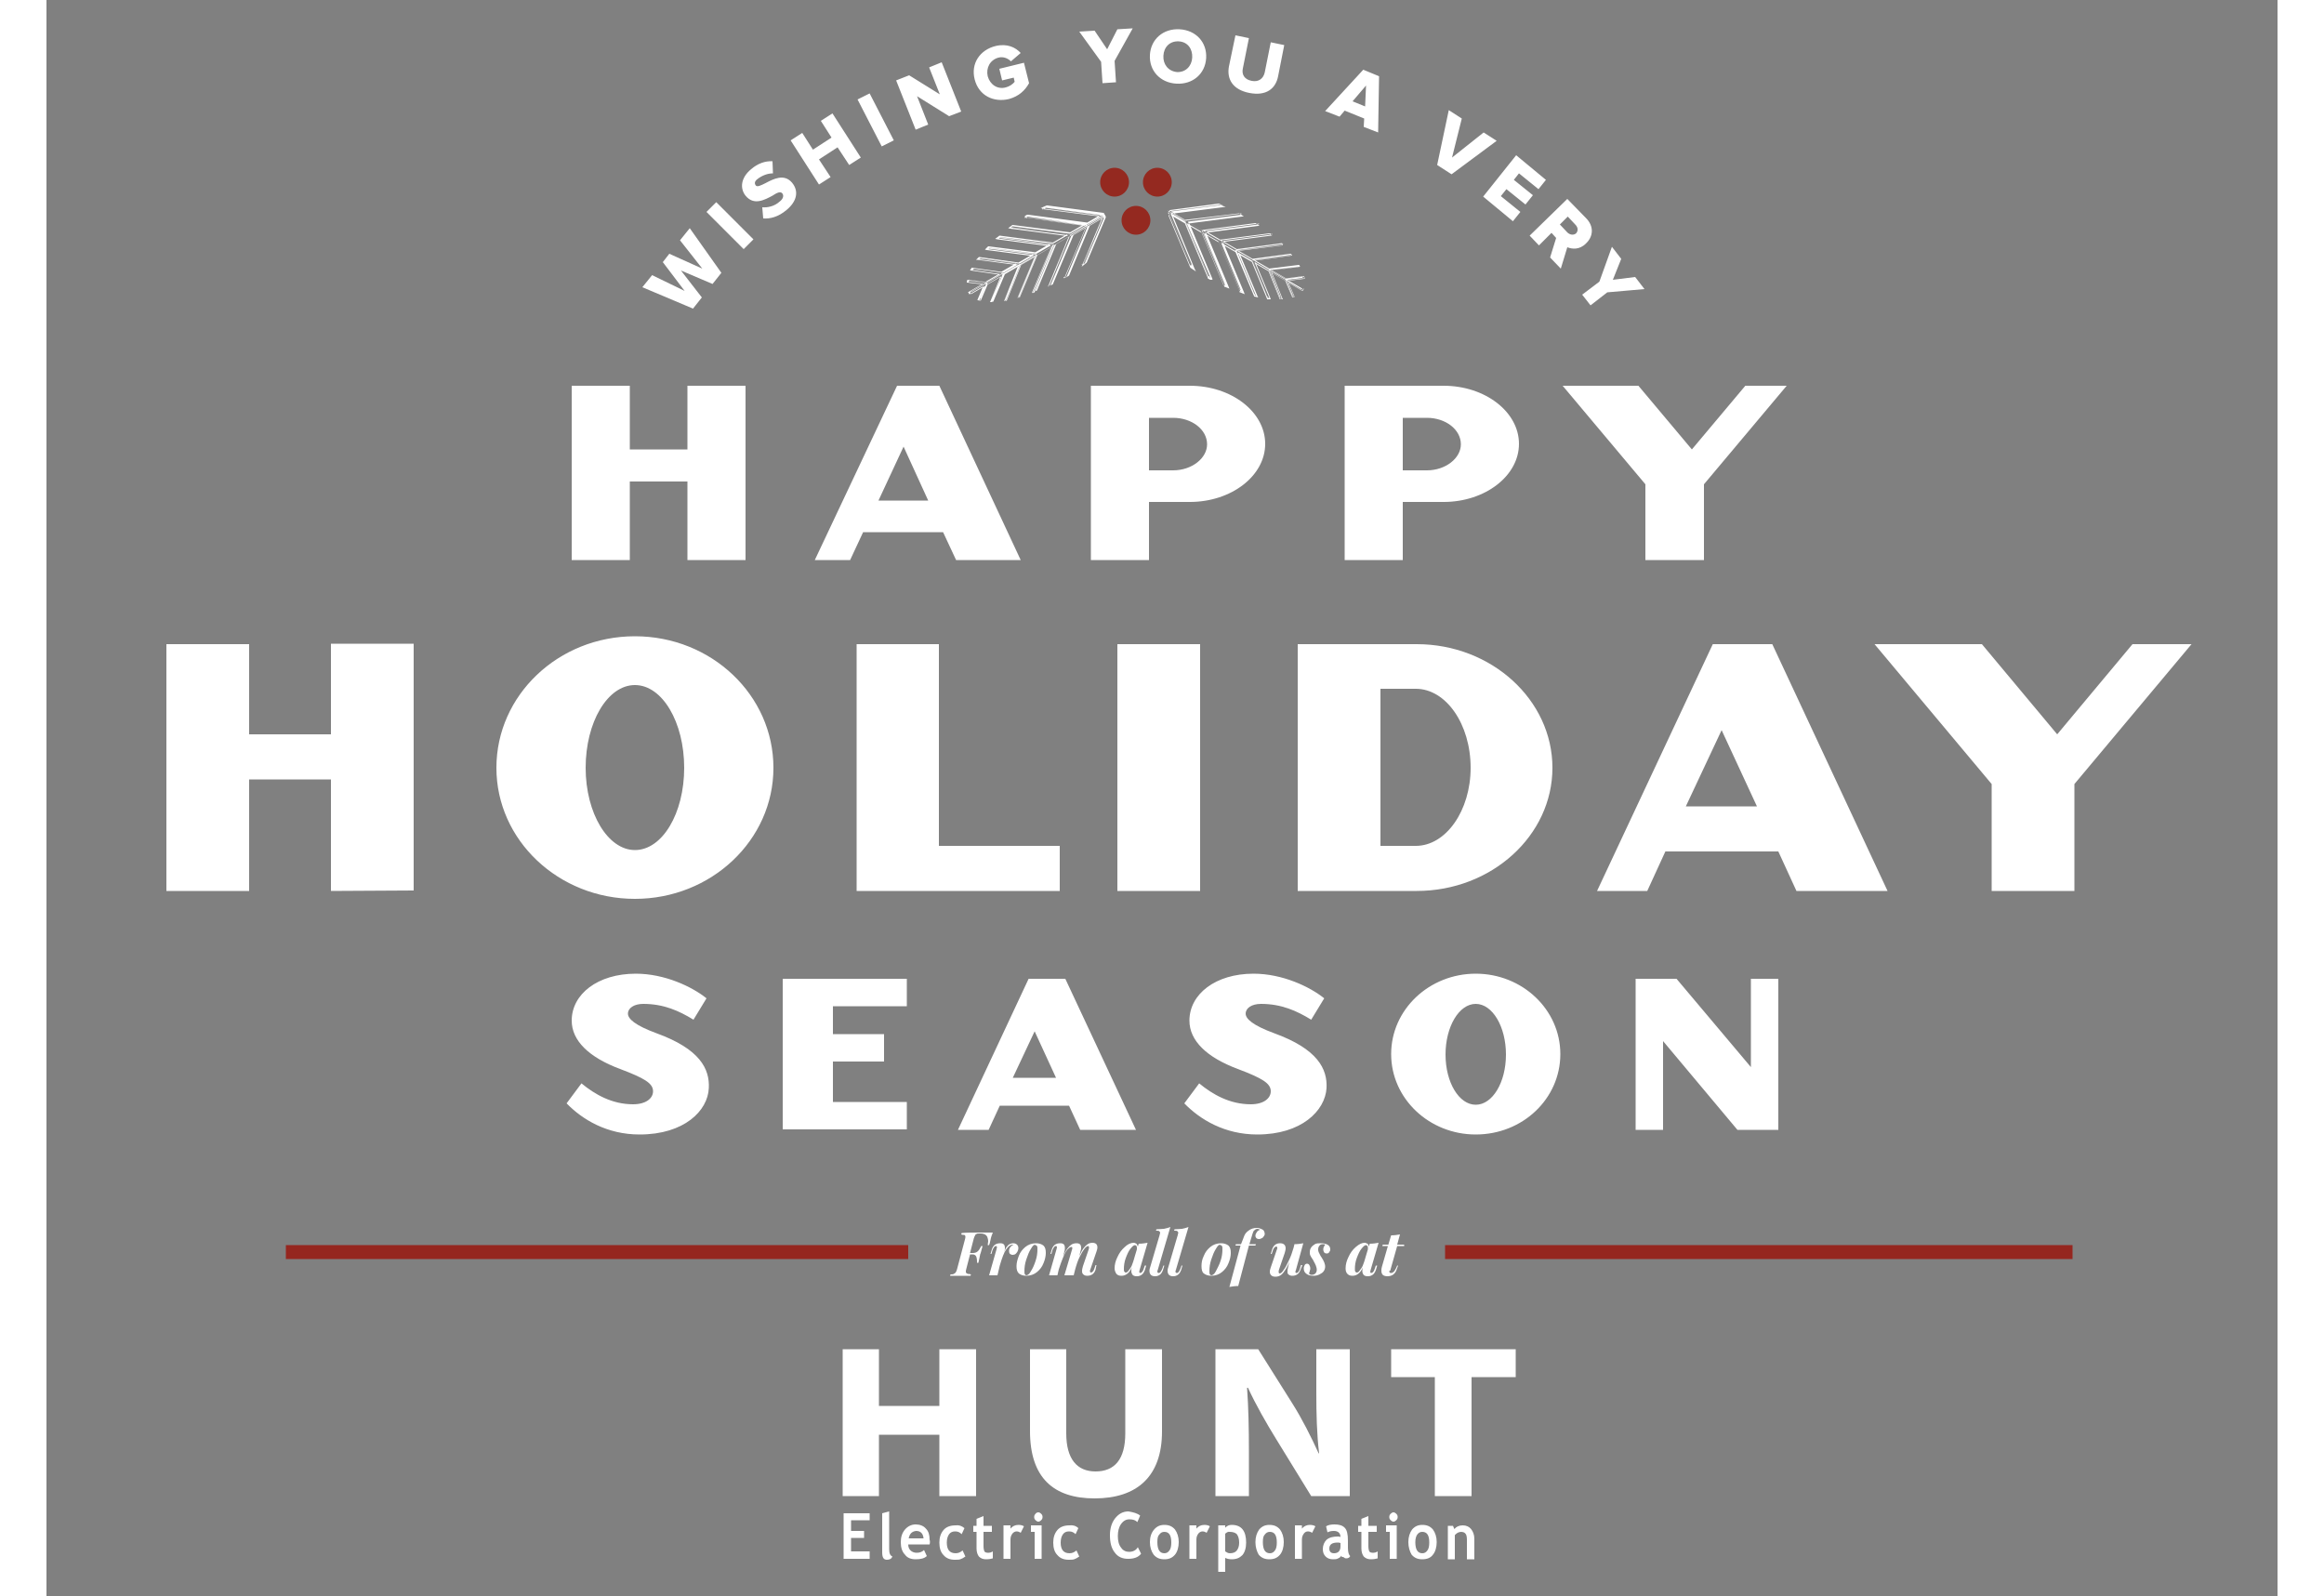 <svg xmlns="http://www.w3.org/2000/svg" viewBox="0 0 480 343.4" width="500">
	<rect x="0" y="0" width="480" height="343.4" fill="#808080" stroke="none"/>
	<title>Wisihing you a very Happy Holiday from all of us at Hunt Electric Corporation.</title>
    <path fill="#FFF" d="M137.9 120.5v-16.9h-12.4v16.9H113V83h12.5v13.7h12.4V83h12.5v37.5h-12.5zM195.7 120.5l-2.8-6h-17.2l-2.8 6h-7.6L183 83h9.1l17.5 37.5h-13.9zm-11.3-24.4l-5.4 11.6h10.7l-5.3-11.6zM237.2 120.5h-12.5V83H246c8.9 0 16.2 5.6 16.2 12.5S254.9 108 246 108h-8.8v12.5zm5.2-30.6h-5.2v11.3h5.2c4 0 7.3-2.6 7.3-5.6 0-3.2-3.3-5.7-7.3-5.7zM291.8 120.5h-12.5V83h21.3c8.9 0 16.2 5.6 16.2 12.5s-7.3 12.5-16.2 12.5h-8.8v12.5zm5.2-30.6h-5.2v11.3h5.2c4 0 7.3-2.6 7.3-5.6 0-3.2-3.3-5.7-7.3-5.7zM356.6 120.5H344v-16.3L326.2 83h16.3L354 96.7 365.5 83h8.9l-17.8 21.2v16.3z"> </path>
    <path fill="#FFF" d="M61.2 191.7v-24H43.6v24H25.8v-53.1h17.8V158h17.6v-19.5H79v53.1l-17.8.1zM126.6 193.4c-16.4 0-29.8-12.6-29.8-28.2s13.3-28.3 29.8-28.3 29.8 12.7 29.8 28.3c0 15.6-13.4 28.2-29.8 28.2zm0-46c-5.9 0-10.6 8-10.6 17.8s4.8 17.7 10.6 17.7c5.9 0 10.6-7.9 10.6-17.7s-4.7-17.8-10.6-17.8zM174.3 191.7v-53.1H192V182h26v9.7h-43.7zM230.4 191.7v-53.1h17.8v53.1h-17.8zM294.8 191.7h-25.6v-53.1h25.6c16.1 0 29.2 12 29.2 26.6s-13.1 26.5-29.2 26.5zm-.2-43.5H287V182h7.6c6.5 0 11.8-7.6 11.8-16.8 0-9.4-5.3-17-11.8-17zM376.5 191.7l-3.9-8.5h-24.3l-3.9 8.5h-10.8l24.9-53.1h12.8l24.8 53.1h-19.6zm-16.1-34.6l-7.7 16.4H368l-7.6-16.4zM436.3 191.7h-17.8v-23l-25.2-30.1h23.1l16.2 19.4 16.2-19.4h12.7l-25.2 30.1v23z"> </path>
    <path fill="#FFF" d="M179.1 290.3v12.2h13v-12.2h7.9v31.6h-7.9v-13.2h-13v13.2h-7.8v-31.6zM219.4 290.3v18.1c0 5.5 2.3 8.2 6.3 8.2 4.1 0 6.4-2.6 6.4-8.2v-18.1h7.9V308c0 9.7-5.4 14.4-14.5 14.4-8.8 0-13.9-4.4-13.9-14.5v-17.6h7.8zM251.5 321.9v-31.6h9.2l7.3 11.6c2.1 3.3 4.1 7.3 5.7 10.8h.1c-.5-4.2-.6-8.4-.6-13.2v-9.2h7.2v31.6h-8.3l-7.5-12.2c-2.1-3.4-4.4-7.4-6.1-11.1h-.2c.3 4.2.4 8.7.4 13.8v9.5h-7.2zM298.7 296.3h-9.4v-6h26.8v6h-9.5v25.6h-7.9zM173.1 327.1v2.3h2.8v1.5h-2.8v2.9h4v1.6h-5.6v-9.8h5.6v1.5zM179.8 325.6l1.5-.4v8.1c0 .9.2 1.4.7 1.6-.2.5-.6.7-1.2.7-.7 0-1-.5-1-1.6v-8.4zM190 332.3h-4.6c0 .6.2 1 .5 1.3s.8.5 1.3.5c.7 0 1.2-.2 1.6-.6l.6 1.3c-.5.5-1.3.7-2.4.7-1 0-1.8-.3-2.3-1-.6-.6-.9-1.5-.9-2.7 0-1.1.3-2 .9-2.7.6-.7 1.4-1.1 2.3-1.1.9 0 1.7.3 2.2.9.6.6.8 1.4.8 2.4.1.3.1.6 0 1m-4.5-1.3h3.2c-.1-1-.6-1.6-1.6-1.6-.9.1-1.4.6-1.6 1.6M197.5 328.8l-.6 1.3c-.4-.4-.8-.6-1.4-.6-.6 0-1 .2-1.3.6s-.5 1-.5 1.8c0 1.5.6 2.3 1.9 2.3.6 0 1-.2 1.5-.6l.6 1.3c-.4.3-.8.5-1.1.6s-.7.1-1.2.1c-1 0-1.8-.3-2.4-1-.6-.6-.9-1.5-.9-2.7 0-1.1.3-2 .9-2.7.6-.7 1.5-1 2.6-1 .7-.1 1.3.1 1.9.6M200.1 329.6h-.7v-1.3h.7v-1.5l1.5-.6v2.1h1.8v1.3h-1.8v3.1c0 .5.1.9.2 1.1.1.2.4.3.8.3s.7-.1 1-.3v1.5c-.3.1-.8.2-1.5.2-.6 0-1.1-.2-1.5-.6-.3-.4-.5-1-.5-1.7v-3.6zM209.6 329.8c-.3-.2-.6-.3-.9-.3-.3 0-.7.2-.9.5-.3.4-.4.8-.4 1.3v4.1h-1.5v-7.2h1.5v.7c.4-.5 1-.8 1.7-.8.5 0 .9.1 1.2.3l-.7 1.4zM212.6 335.4v-5.8h-.8v-1.4h2.3v7.2h-1.5zm.8-10c.2 0 .4.1.6.3.2.2.3.4.3.7 0 .3-.1.5-.3.7s-.4.3-.6.3c-.2 0-.4-.1-.6-.3-.2-.2-.3-.4-.3-.7 0-.3.1-.5.3-.7.1-.2.4-.3.6-.3M222 328.8l-.6 1.3c-.4-.4-.8-.6-1.4-.6-.6 0-1 .2-1.3.6s-.5 1-.5 1.8c0 1.5.6 2.3 1.9 2.3.6 0 1-.2 1.5-.6l.6 1.3c-.4.3-.8.5-1.1.6s-.7.1-1.2.1c-1 0-1.8-.3-2.4-1-.6-.6-.9-1.5-.9-2.7 0-1.1.3-2 .9-2.7.6-.7 1.5-1 2.6-1 .7-.1 1.4.1 1.9.6M235.3 326.1l-.6 1.4c-.4-.4-.9-.6-1.7-.6-.7 0-1.3.3-1.8 1s-.7 1.6-.7 2.6.2 1.9.7 2.5c.4.6 1 .9 1.7.9.8 0 1.5-.3 1.9-1l.7 1.4c-.6.8-1.6 1.1-2.8 1.1s-2.2-.4-2.9-1.4c-.7-.9-1-2.1-1-3.7 0-1.5.4-2.7 1.1-3.6.8-1 1.7-1.5 2.9-1.5 1.1.2 1.9.4 2.5.9M237.4 331.8c0-1.1.3-2 .9-2.7.6-.7 1.3-1 2.2-1 1 0 1.7.3 2.3 1 .5.7.8 1.6.8 2.7s-.3 2.1-.8 2.7c-.6.7-1.3 1-2.3 1s-1.7-.3-2.3-1c-.5-.7-.8-1.6-.8-2.7m1.6 0c0 1.6.5 2.4 1.5 2.4.5 0 .8-.2 1.1-.6s.4-1 .4-1.7c0-1.6-.5-2.3-1.5-2.3-.5 0-.8.2-1.1.6-.3.3-.4.8-.4 1.6M249.6 329.8c-.3-.2-.6-.3-.9-.3-.3 0-.7.2-.9.5-.3.4-.4.8-.4 1.3v4.1h-1.5v-7.2h1.5v.7c.4-.5 1-.8 1.7-.8.5 0 .9.1 1.2.3l-.7 1.4zM253.6 335.2v3h-1.5v-10h1.5v.5c.4-.4.8-.6 1.4-.6 2.1 0 3.1 1.3 3.1 3.8 0 1.2-.3 2.1-.8 2.7-.6.6-1.3.9-2.3.9-.5 0-1-.1-1.4-.3m0-5.2v3.8c.3.2.6.4 1 .4.7 0 1.2-.2 1.5-.6.3-.4.5-.9.5-1.7 0-.8-.2-1.4-.5-1.8-.3-.3-.8-.5-1.5-.5-.3-.1-.7.1-1 .4M260.1 331.8c0-1.1.3-2 .8-2.7.6-.7 1.3-1 2.2-1 1 0 1.7.3 2.3 1 .5.7.8 1.6.8 2.7s-.3 2.1-.8 2.7c-.6.7-1.3 1-2.3 1s-1.7-.3-2.3-1c-.4-.7-.7-1.6-.7-2.7m1.6 0c0 1.6.5 2.4 1.5 2.4.5 0 .8-.2 1.1-.6.3-.4.4-1 .4-1.7 0-1.6-.5-2.3-1.5-2.3-.5 0-.8.2-1.1.6-.3.3-.4.8-.4 1.6M272.3 329.8c-.3-.2-.6-.3-.9-.3-.4 0-.7.2-.9.5-.3.4-.4.8-.4 1.3v4.1h-1.5v-7.2h1.5v.7c.4-.5 1-.8 1.7-.8.5 0 .9.1 1.2.3l-.7 1.4zM278.6 334.7c-.1.2-.4.5-.7.6-.3.2-.7.2-1.1.2-.7 0-1.2-.2-1.6-.6s-.6-.9-.6-1.6c0-.8.3-1.5.8-2 .6-.5 1.4-.7 2.4-.7.2 0 .4 0 .6.1 0-.8-.5-1.3-1.4-1.3-.6 0-1 .1-1.4.3l-.3-1.3c.5-.3 1.1-.4 1.8-.4 1 0 1.7.2 2.2.7s.7 1.4.7 2.8v1.5c0 1 .2 1.6.5 1.8-.1.2-.3.4-.4.4-.2.1-.3.1-.5.1s-.4-.1-.6-.3c-.3.1-.4-.1-.4-.3m-.2-2.7c-.3-.1-.4-.1-.6-.1-1.2 0-1.8.4-1.8 1.3 0 .6.3 1 1 1 .9 0 1.4-.5 1.4-1.5v-.7zM282.9 329.6h-.7v-1.3h.7v-1.5l1.5-.6v2.1h1.8v1.3h-1.8v3.1c0 .5.1.9.2 1.1s.4.3.8.3.7-.1 1-.3v1.5c-.3.1-.8.2-1.5.2-.6 0-1.1-.2-1.5-.6-.3-.4-.5-1-.5-1.7v-3.6zM289 335.4v-5.8h-.8v-1.4h2.3v7.2H289zm.8-10c.2 0 .4.1.6.3.2.2.3.4.3.7 0 .3-.1.5-.3.7-.2.2-.4.3-.6.3s-.4-.1-.6-.3c-.2-.2-.3-.4-.3-.7 0-.3.1-.5.3-.7.2-.2.4-.3.6-.3M293 331.8c0-1.1.3-2 .8-2.7.6-.7 1.3-1 2.2-1 1 0 1.7.3 2.3 1 .5.7.8 1.6.8 2.7s-.3 2.1-.8 2.7c-.5.7-1.3 1-2.3 1s-1.7-.3-2.3-1c-.4-.7-.7-1.6-.7-2.7m1.5 0c0 1.6.5 2.4 1.5 2.4.5 0 .8-.2 1.1-.6.3-.4.4-1 .4-1.7 0-1.6-.5-2.3-1.5-2.3-.5 0-.8.2-1.1.6-.2.3-.4.8-.4 1.6M305.6 335.4v-4.1c0-.6-.1-1.1-.3-1.3-.2-.3-.6-.4-1-.4-.2 0-.5.1-.7.2s-.4.3-.6.5v5.2h-1.5v-7.2h1.1l.3.7c.4-.5 1-.8 1.8-.8s1.4.3 1.8.8.7 1.2.7 2.1v4.4h-1.6v-.1z"> </path>
    <path fill="#95261F" d="M300.9 267.9h135v3h-135zM51.5 267.9h133.9v3H51.5z"> </path>
    <path fill="#FFF" d="M201 265.2h2.6c-.2.5-.4 1-.5 1.6-.1.5-.2.9-.3 1.1h-.3c0-.3.1-.6.1-.8 0-.4-.1-.7-.2-1-.1-.2-.3-.4-.5-.5s-.5-.2-.9-.2h-.3c-.3 0-.5 0-.6.1s-.3.1-.3.3c-.1.1-.2.4-.3.7l-.8 3.1h.6c.4 0 .8-.1 1.1-.4s.5-.7.7-1.1h.3c-.1.4-.2.8-.3 1.1-.1.3-.1.5-.2.6-.1.4-.2 1.1-.4 1.9h-.3v-.3c0-.5-.1-.9-.2-1.1-.2-.3-.4-.4-.8-.4h-.5l-.8 3.1c-.1.3-.1.5-.1.6s0 .3.1.3c.1.1.2.1.3.2.2 0 .4 0 .7.1l-.1.3h-4.4l.1-.3c.3 0 .5 0 .7-.1s.3-.2.4-.3c.1-.1.2-.4.3-.7l1.7-6.4c.1-.3.1-.5.1-.6s0-.2-.1-.3c-.1-.1-.1-.1-.3-.1-.1 0-.3 0-.5-.1l.1-.3c.9-.1 2.3-.1 4.1-.1zM206.5 268.4c.2-.3.5-.6.7-.7s.5-.2.8-.2.6.1.8.3c.2.2.3.4.3.8 0 .2-.1.5-.2.7-.1.2-.3.4-.4.5s-.4.2-.6.2c-.3 0-.4-.1-.6-.2-.1-.1-.2-.3-.2-.6 0-.2 0-.4.1-.6s.2-.3.4-.5.3-.2.5-.3h-.2c-.5 0-.9.3-1.4 1s-.9 1.8-1.4 3.5l-.5 2.1h-1.8l1.6-5.6c0-.2.1-.3.1-.4 0-.2-.1-.3-.2-.3-.2 0-.3.1-.4.2-.1.2-.3.4-.4.8l-.2.7h-.2l.3-1c.3-.9.9-1.3 1.8-1.3.7 0 1 .3 1 1 0 .2 0 .5-.1.8l-.1.5c.1-.6.3-1.1.5-1.4zM209.2 270.2c.3-.8.8-1.4 1.4-1.9s1.4-.8 2.3-.8c.7 0 1.2.2 1.6.5.4.4.5.9.5 1.6s-.2 1.5-.5 2.2c-.3.8-.8 1.4-1.4 1.9-.6.5-1.4.8-2.3.8-.7 0-1.2-.2-1.6-.5-.4-.4-.5-.9-.5-1.6s.2-1.4.5-2.2zm2.6-1.5c-.4.6-.7 1.4-1 2.3s-.4 1.7-.4 2.5c0 .3 0 .5.1.7.1.1.2.2.3.2.3 0 .7-.3 1-.9.4-.6.7-1.3 1-2.2.3-.9.4-1.7.4-2.5 0-.3 0-.6-.1-.7s-.2-.2-.3-.2c-.3-.2-.6.1-1 .8zM225.7 273.2c-.3.9-.9 1.3-1.8 1.3-.5 0-.8-.2-1-.5-.1-.2-.1-.3-.1-.6s.1-.6.2-1l1.2-3.5c.1-.2.1-.4.1-.5 0-.2-.1-.3-.2-.3-.2 0-.5.2-.8.6s-.6.9-1 1.7-.7 1.7-1 2.8l-.3 1.2h-2l1.6-5.4c.1-.2.1-.4.1-.5 0-.2-.1-.2-.2-.2-.3 0-.5.2-.9.6-.3.4-.6 1-.9 1.7s-.6 1.6-.9 2.5l-.3 1.3h-1.8l1.6-5.6c0-.1.1-.3.1-.4 0-.2-.1-.3-.2-.3-.2 0-.3.1-.4.2-.1.2-.3.4-.4.8l-.2.7h-.2l.3-1c.3-.9.9-1.3 1.8-1.3.7 0 1 .3 1 1 0 .2 0 .5-.1.8l-.3 1.1c.3-.7.6-1.3.9-1.7.3-.4.6-.7.9-.9.3-.2.7-.3 1.1-.3.7 0 1 .3 1 1 0 .3-.1.6-.2 1l-.2.8c.3-.7.6-1.3.9-1.7.3-.4.6-.7.9-.9.3-.2.7-.3 1-.3.7 0 1.1.3 1.1 1 0 .3-.1.6-.2.9l-1.3 3.8c-.1.2-.1.3-.1.4 0 .2.1.3.2.3.3 0 .6-.3.8-1l.2-.6h.2l-.2 1zM236.6 272.3l-.3 1c-.2.5-.4.8-.7 1s-.6.3-1 .3c-.5 0-.8-.1-1-.4-.1-.2-.2-.4-.2-.7 0-.2 0-.5.1-.8-.5 1.2-1.3 1.8-2.2 1.8-.5 0-.8-.1-1.1-.4-.2-.3-.4-.7-.4-1.2 0-.8.2-1.6.6-2.4.4-.9.9-1.6 1.6-2.2.6-.6 1.3-.9 1.9-.9.2 0 .4.1.6.2.1.1.2.3.3.6l.2-.6c.7 0 1.3-.1 1.9-.2l-1.7 5.8c0 .1-.1.3-.1.4 0 .2.1.3.2.3.3 0 .6-.3.8-1l.2-.6h.3zm-2-3.7c0-.2 0-.4-.1-.5s-.2-.2-.3-.2c-.3 0-.6.3-1 .8s-.7 1.2-1 2-.4 1.6-.4 2.3c0 .3 0 .5.1.6s.1.2.3.2.4-.1.6-.4c.2-.3.5-.6.7-1.1s.4-1.1.6-1.8l-.1.3.6-2v-.2zM239 273.6c0 .2.1.3.3.3.3 0 .5-.3.8-1l.2-.6h.2l-.3 1c-.2.5-.4.8-.7 1s-.6.3-1 .3-.7-.1-.9-.3c-.2-.2-.3-.5-.3-.9 0-.3.1-.6.2-.9l2-6.8c0-.2.1-.3.1-.4 0-.2-.1-.3-.2-.4-.1-.1-.4-.1-.7-.1l.1-.3c.6 0 1.1-.1 1.6-.1.5-.1.9-.2 1.4-.4l-2.7 9.2c-.1.2-.1.3-.1.4zM242.9 273.6c0 .2.1.3.3.3.3 0 .5-.3.8-1l.2-.6h.2l-.3 1c-.2.5-.4.8-.7 1s-.6.3-1 .3-.7-.1-.9-.3c-.2-.2-.3-.5-.3-.9 0-.3.1-.6.2-.9l2-6.8c0-.2.1-.3.1-.4 0-.2-.1-.3-.2-.4-.1-.1-.4-.1-.7-.1l.1-.3c.6 0 1.1-.1 1.6-.1.5-.1.9-.2 1.4-.4l-2.7 9.2c-.1.2-.1.3-.1.4zM249 270.2c.3-.8.8-1.4 1.4-1.9s1.4-.8 2.3-.8c.7 0 1.2.2 1.6.5.4.4.5.9.5 1.6s-.2 1.5-.5 2.2c-.3.8-.8 1.4-1.4 1.9-.6.5-1.4.8-2.3.8-.7 0-1.2-.2-1.6-.5s-.5-.9-.5-1.6.1-1.4.5-2.2zm2.6-1.5c-.4.6-.7 1.4-1 2.3s-.4 1.7-.4 2.5c0 .3 0 .5.1.7.1.1.2.2.3.2.3 0 .7-.3 1-.9s.7-1.3 1-2.2c.3-.9.4-1.7.4-2.5 0-.3 0-.6-.1-.7s-.2-.2-.3-.2c-.3-.2-.6.1-1 .8zM257.7 265.9c.2-.5.5-.8.9-1.1.5-.4 1.1-.6 1.8-.6.4 0 .7.1.9.2s.5.2.6.4.2.4.2.7c0 .2-.1.4-.2.5-.1.2-.2.3-.4.4-.2.1-.4.2-.6.2-.3 0-.5-.1-.6-.2s-.2-.3-.2-.5c0-.3.1-.5.3-.8s.4-.4.7-.5c0 0-.1-.1-.2-.1s-.2-.1-.3-.1c-.3 0-.5.1-.7.3-.2.1-.3.4-.4.7-.1.3-.2.7-.4 1.3l-.3 1h1.4l-.1.3h-1.4l-2.3 8.7c-.7 0-1.3.1-1.9.2l2.4-8.9h-1.1l.1-.3h1.1c.3-.7.5-1.3.7-1.8zM270.2 272.2l-.4 1c-.2.5-.4.8-.7 1s-.7.3-1 .3c-.2 0-.4 0-.6-.1s-.3-.2-.4-.3c-.1-.1-.1-.3-.1-.5s0-.5.1-.8l.3-1.3c-.3.8-.7 1.5-1 1.9-.3.5-.6.8-.9 1s-.7.3-1.1.3-.7-.1-.9-.3c-.2-.2-.3-.4-.3-.8 0-.3.1-.6.2-.9l1.3-3.8c.1-.2.1-.3.1-.4 0-.2-.1-.3-.2-.3s-.3.1-.4.2-.3.4-.4.8l-.2.6h-.2l.3-1c.3-.9.9-1.3 1.7-1.3.8 0 1.2.4 1.2 1.1 0 .3-.1.6-.2 1l-1.2 3.5c-.1.2-.1.4-.1.6s.1.3.2.3c.3 0 .6-.3.9-.8.4-.5.7-1.2 1.1-2s.7-1.7 1-2.7l.2-.8c.8 0 1.4-.1 1.9-.2l-1.6 5.8c-.1.2-.1.3-.1.4s.1.2.2.2c.2 0 .3-.1.4-.2s.3-.4.4-.8l.2-.7h.3zM272.2 274.3c.3 0 .6-.1.8-.3.2-.2.3-.5.3-.8s-.1-.6-.2-.9-.3-.6-.5-1c0-.1-.1-.2-.3-.5-.2-.3-.3-.5-.4-.7s-.1-.5-.1-.7c0-.4.1-.7.3-1s.5-.5.8-.7.8-.2 1.3-.2c.6 0 1 .1 1.4.3s.6.6.6 1c0 .1 0 .3-.1.4s-.1.3-.3.4c-.1.1-.3.1-.4.1-.2 0-.4-.1-.5-.2-.1-.2-.2-.4-.2-.6s0-.4.1-.6.2-.3.3-.5c-.1-.1-.3-.1-.5-.1-.3 0-.6.1-.7.3-.2.2-.3.5-.3.8 0 .2 0 .4.1.6l.3.6c.1.2.2.4.3.5.3.5.5.8.6 1.1s.2.6.2.9c0 .4-.1.7-.3 1-.2.3-.5.5-.9.7s-.8.3-1.3.3c-.6 0-1.1-.1-1.5-.4s-.6-.6-.6-1.2c0-.3.1-.5.2-.7s.3-.3.5-.3.4.1.5.3c.1.2.2.4.2.7 0 .2 0 .3-.1.5 0 .2-.1.3-.1.4s-.1.2-.1.2c.3.3.4.3.6.3zM286.3 272.3l-.3 1c-.2.5-.4.8-.7 1s-.6.3-1 .3c-.5 0-.8-.1-1-.4-.1-.2-.2-.4-.2-.7 0-.2 0-.5.1-.8-.5 1.2-1.3 1.8-2.2 1.8-.5 0-.8-.1-1.1-.4s-.4-.7-.4-1.2c0-.8.2-1.6.6-2.4.4-.9.9-1.6 1.6-2.2s1.3-.9 1.9-.9c.2 0 .4.1.6.2s.2.3.3.6l.2-.6c.7 0 1.3-.1 1.9-.2l-1.7 5.8c0 .1-.1.3-.1.4 0 .2.1.3.2.3.3 0 .6-.3.8-1l.2-.6h.3zm-2-3.7c0-.2 0-.4-.1-.5s-.2-.2-.3-.2c-.3 0-.6.3-1 .8s-.7 1.2-1 2-.4 1.6-.4 2.3c0 .3 0 .5.1.6s.1.2.3.2c.2 0 .4-.1.6-.4s.5-.6.7-1.1.4-1.1.6-1.8l-.1.3.6-2v-.2zM288.9 273.5c0 .3.1.4.4.4.2 0 .4-.1.6-.3s.3-.5.5-.8l.2-.5h.2l-.3.8c-.3 1-1 1.5-2 1.5-.4 0-.8-.1-1-.3-.2-.2-.3-.5-.3-.9 0-.2 0-.5.1-.8l1.3-4.5h-1.2l.1-.3h1.2l.6-2c.7 0 1.4-.1 1.9-.2l-.6 2.2h1.5v.3h-1.5l-1.5 5.3c-.2 0-.2.1-.2.1z"> </path>
    <path fill="#FFF" d="M136.5 58.2L141 64l-1.9 2.4-10.9-4.6 2.1-2.6 7 3.4-4.7-6.2 1.4-1.8 7.1 3.2-4.8-6.1 2.1-2.6 6.8 9.6-1.9 2.4-6.8-2.9zM142 45.6l2.1-2.1 8 8-2.1 2.1-8-8zM154 44.6c1.1.1 2.6-.2 3.7-1.2.8-.6 1-1.3.6-1.8s-1.2-.1-2.1.5c-1.7.9-4 2.2-5.8 0-1.2-1.5-1.1-3.8 1.2-5.7 1.4-1.2 3-1.8 4.6-1.7l.1 2.6c-1.2 0-2.4.5-3.3 1.2-.7.5-.7 1-.4 1.4s1.1 0 2.1-.5c1.7-.9 4-2.1 5.7-.1 1.5 1.8 1.1 4-1.2 5.9-1.8 1.5-3.5 1.9-5 1.8l-.2-2.4zM170.2 31.7l-4 2.6 2.5 3.8-2.5 1.6-6.1-9.5 2.5-1.6 2.3 3.6 4-2.6-2.3-3.6 2.5-1.6 6.1 9.5-2.5 1.6-2.5-3.8zM174.5 21.4l2.6-1.3 5.2 10.1-2.6 1.3-5.2-10.1zM187.3 20.7l2.4 6.1-2.7 1.1-4.2-10.6 2.8-1.1 6.6 4.1-2.3-5.8 2.7-1.1 4.2 10.6-2.6 1-6.9-4.3zM204.2 9.9c2.5-.6 4.3.3 5.4 1.5l-2.1 1.8c-.6-.6-1.6-1.1-2.7-.8-1.8.5-2.7 2.2-2.3 4 .5 1.8 2.1 2.9 3.9 2.4.8-.2 1.5-.7 1.9-1.2l-.2-.9-2.5.6-.6-2.5 5.3-1.3 1.1 4.4c-.9 1.6-2.2 2.8-4.3 3.4-3.3.8-6.5-.7-7.4-4.2-.9-3.5 1.2-6.4 4.5-7.2zM226.9 13.3l-4.7-6.5 3.3-.2 2.7 4 2.2-4.3 3.3-.2-3.9 7 .3 4.6-2.9.2-.3-4.6zM243.8 6.3c3.5.2 5.9 2.8 5.7 6.2s-2.9 5.7-6.4 5.5-5.9-2.8-5.7-6.2 2.9-5.7 6.4-5.5zm-.2 2.6c-1.9-.1-3.2 1.2-3.3 3.1-.1 1.8 1 3.3 2.9 3.5 1.9.1 3.2-1.3 3.3-3.1.1-1.9-1-3.4-2.9-3.5zM255.8 7.6l2.9.6-1.3 6.5c-.3 1.3.3 2.4 1.9 2.7 1.5.3 2.5-.5 2.8-1.8l1.3-6.5 2.9.6-1.3 6.6c-.5 2.8-2.6 4.4-6.2 3.7-3.6-.7-4.9-3-4.4-5.7l1.4-6.7zM283.5 25.5l-4.2-1.7-1.1 1.3-3.1-1.2 8.2-8.9 3.4 1.4-.2 12.1-3.1-1.2.1-1.8zm-2.5-3.7l2.7 1.1.2-4.5-2.9 3.4zM301.7 23.7l2.8 1.8-2.1 8.4 6.8-5.4 2.8 1.8-9.7 7.2-3.1-2 2.5-11.8zM316.2 33.4l6.4 5.3-1.6 2-4.2-3.4-1.1 1.4 4.1 3.3-1.6 2-4.1-3.3-1.2 1.5 4.2 3.4-1.6 2-6.4-5.3 7.1-8.9zM324.8 51.2l-1-1.1-2.7 2.7-2-2.1 8.1-7.9 4 4.1c1.8 1.8 1.6 4 0 5.5-1.4 1.4-3 1.2-4 .8l-1.4 4.6-2.3-2.4 1.3-4.2zm4.1-2.9l-1.6-1.7-1.7 1.7 1.6 1.7c.5.5 1.3.7 1.9.2.5-.6.4-1.3-.2-1.9zM334.1 60.6l2.7-7.5 2 2.6-1.8 4.5 4.8-.6 2 2.6-8 .7-3.6 2.8-1.8-2.3 3.7-2.8z"> </path>
    <g fill="#942920">
        <circle cx="229.8" cy="39.2" r="3.1"> </circle>
        <circle cx="239" cy="39.2" r="3.1"> </circle>
        <circle cx="234.4" cy="47.4" r="3.1"> </circle>
    </g>
    <path fill="#FFF" d="M203 65h.4l2.5-5.9 3.1-1.8-3 7.5c.1 0 .3 0 .4-.1l3.1-7.7 3.1-1.8-3.7 8.9c.1 0 .3-.1.4-.1l3.8-9.1 3.1-1.8-4.1 10c.2-.1.3-.1.5-.2l4.2-10.1 3.1-1.8-4.4 10.6c.2-.1.3-.2.5-.2l4.5-10.7 3.1-1.8-4.6 10.9c.2-.1.4-.2.5-.3l4.5-10.8 3.1-1.8-4.3 10.2c.2-.2.4-.3.6-.5l4.1-9.7c-.1-.1-.1-.2-.2-.3-.1-.1-.1-.2-.2-.3L215 44.7c-.2.1-.4.2-.7.3l12.5 1.6-3.1 1.8-12.7-1.8c-.1.1-.2.1-.4.2v.1l12.7 1.6-3.1 1.8-12.4-1.6c-.1.1-.3.2-.4.3l12.3 1.6-3.1 1.8-11.5-1.4c-.1.1-.2.2-.4.3l11.4 1.5-3.1 1.8-10.2-1.3-.3.3 10 1.3-3.1 1.8-8.5-1.2c-.1.1-.2.2-.2.3l8.3 1.1-3.1 1.8-6.4-.9c-.1.1-.1.2-.2.3l6.1.9-3.1 1.8-3.8-.5c0 .1 0 .2-.1.4l3.4.4-3.1 1.8c0 .1.1.1.1.2s.1.1.1.2l3.1-1.8-1.3 3.1c.1 0 .2.1.3.1l1.5-3.5 3.1-1.8L203 65zm0 0h.4l2.5-5.9 3.1-1.8.1-.1v.1l-3 7.5v-.1l.4-.1 3.1-7.7 3.1-1.8.1-.1-.1.2-3.7 8.9-.1-.1.4-.1 3.8-9.1 3.1-1.8.2-.1-.1.2-4.1 10-.1-.1.5-.2-.1.1 4.2-10.1 3.1-1.8.3-.2-.1.3-4.4 10.6-.2-.2.5-.2-.1.1 4.4-10.7 3.1-1.8.4-.2-.2.4-4.5 10.8-.2-.2.5-.3-.1.1 4.5-10.8 3.1-1.8.4-.2-.2.4-4 10-.3-.2.6-.5v.1l4-9.7v.1c-.1-.2-.2-.4-.4-.6l.1.1-12.1-1.6h.1l-.7.3-.1-.4 12.5 1.6.6.1-.5.3-3.1 1.8h-.2L211 46.8h.1l-.4.2.1-.2v.1l-.2-.2 12.7 1.6.6.1-.6.3-3.1 1.8h-.2L207.8 49h.2l-.4.3-.1-.4 12.3 1.6.7.1-.6.3-3.1 1.8h-.2L205 51.2l.2-.1-.4.3-.1-.4 11.4 1.5.7.1-.6.4-3.1 1.8h-.2l-10.2-1.3.2-.1-.3.3-.1-.4 10 1.3.6.1-.5.3-3.1 1.8h-.2l-8.5-1.2.2-.1-.2.3-.1-.3 8.3 1.2.4.1-.4.2-3.1 1.8-6.4-1 .1-.1-.2.3-.1-.2 6.1.9h.3l-.3.2-3.1 1.8-3.8-.5.1-.1-.1.4-.1-.1 3.4.4h.3l-.2.1-3.1 1.8v-.1c0 .1.1.2.2.3h-.1l3.1-1.8.2-.1-.1.2-1.3 3.1v-.1l.3.1h-.1l1.5-3.5 3.1-1.8.1-.1v.1l-2.7 6zm0 0l2.3-5.6h.1l-3.1 1.8-1.5 3.5-.4-.1h-.1v-.1l1.3-3.1.1.1-3.1 1.8h-.1v-.1c-.1-.1-.1-.2-.2-.3v-.1h.1l3.1-1.8v.2l-3.4-.4h-.1v-.1l.1-.4v-.1h.1l3.8.5h-.1l3.1-1.8v.2l-6.1-.9h-.2l.1-.2.2-.3v-.1h.1l6.4.9h-.1l3.1-1.8.1.3-8.3-1.1h-.3l.2-.2.3-.3.1-.1h.1l8.5 1.2h-.1l3.1-1.8.1.4-10-1.3-.4-.1.3-.3.3-.3.1-.1h.1l10.2 1.3h-.2l3.1-1.8.2.5-11.4-1.5-.5-.1.4-.3.4-.3.1-.1h.1l11.5 1.5h-.1l3.1-1.8.1.4-12.3-1.6-.5-.1.4-.3.4-.3.1-.1h.1l12.4 1.6h-.1l3.1-1.8.1.4-12.7-1.7h-.2v-.4l.1-.1.4-.2h.2l12.8 1.7h-.1l3.1-1.8.1.4-12.5-1.6-.7-.1.6-.3.7-.3h.1l12.1 1.6h.1v.1c.1.2.3.4.4.7v.2l-4.1 9.7-.6.5-.5.4.3-.6 4.3-10.2.2.2-3.1 1.8.1-.1-4.5 10.8-.5.3-.4.2.2-.4 4.5-10.8.2.2-3.1 1.8.1-.1-4.5 10.7-.5.2-.3.1.1-.3 4.4-10.6.2.1-3.1 1.8v-.1l-4.2 10.1-.5.2-.2.1-.4.2 4.2-10 .1.1-3.1 1.8-3.8 9.1-.4.1h-.1l.1-.1 3.7-8.9.1.1-3.1 1.8-3.1 7.7-.4.1h-.1v-.1l3.1-7.5h.1l-3.1 1.8-2.5 5.9-.7.1zM269.7 57.3c-.1-.1-.1-.2-.2-.3l-6.4.8L260 56l8-1.1-.3-.3-8.2 1.1-3.1-1.8 9.6-1.2-.3-.3-9.8 1.3-3.1-1.8 10.7-1.4c-.1-.1-.3-.2-.4-.3l-10.8 1.4-3.1-1.8 11.4-1.5c-.2-.1-.3-.2-.5-.3l-11.5 1.5-3.1-1.8 11.6-1.5c-.2-.1-.4-.2-.5-.3L245 47.3l-3.1-1.8 11-1.4c-.2-.1-.5-.2-.7-.3l-10.5 1.4c-.1.1-.1.2-.2.3-.1.1-.1.2-.2.3L246 57c.2.1.4.3.6.4l-4.8-11.6 3.1 1.8 5 11.9c.1.1.3.1.4.2h.1L245.3 48l3.1 1.8 4.8 11.5c.2.1.3.1.5.2L249 50.1l3.1 1.8 4.5 10.7c.2.1.3.1.5.2l-4.4-10.6 3.1 1.8 4 9.5c.1 0 .3.1.4.1l-3.9-9.3 3.1 1.8 3.3 8h.4l-3.2-7.7 3.1 1.8 2.4 6.1h.4l-2.3-5.7 3.1 1.8 1.5 3.5c.1 0 .2-.1.3-.1l-1.3-3.1 3.1 1.8c0-.1.1-.1.1-.2s.1-.1.1-.2l-3.1-1.8 3.3-.4c0-.1 0-.2-.1-.4l-3.8.5-3.1-1.8 6.1-.9zm0 0l-.2-.3-6.4.8L260 56l-.1-.1h.1l8-1.1v.1l-.3-.3-8.2 1.1-3.1-1.8-.1-.1h.2l9.6-1.3v.1l-.3-.3h.1l-9.8 1.3-3.1-1.8-.2-.1h.2l10.7-1.4v.2l-.4-.3h.1l-10.8 1.4-3.1-1.8-.3-.2h.3l11.4-1.5-.1.2-.8-.3h.1l-11.5 1.5-3.1-1.8-.4-.2.4-.1 11.6-1.5-.1.3-.5-.3h.1L245 47.5h-.1l-3.1-1.8-.4-.2.5-.1 11-1.4v.3l-.7-.3h.1l-10.5 1.4.1-.1c-.1.2-.3.4-.4.6v-.2l4.7 11.2-.1-.1.6.4-.3.2-4.9-11.6-.2-.5.5.3 3.1 1.8h.1v.1l5 11.9-.1-.1.4.2h-.2.1l-.1.3-5-11.8-.2-.6.6.3 3.1 1.8h.1v.1l4.8 11.5-.1-.1.5.2-.3.3-4.8-11.4-.3-.6.6.3 3.1 1.8h.1v.1l4.5 10.7-.1-.1.5.2-.3.3-4.4-10.6-.3-.7.6.4 3.1 1.8h.1v.1l3.9 9.5-.2-.1.4.1-.3.3-3.9-9.3-.2-.6.5.3 3.1 1.8h.1v.1l3.2 8-.1-.1h.4l-.2.2-3.1-7.7-.2-.4.4.2L263 58l2.4 6.1-.1-.1h.4l-.1.2-2.3-5.7-.1-.3.3.2 3.1 1.8 1.5 3.6-.1-.1.3-.1-.1.1-1.3-3.1-.1-.2.2.1 3.1 1.8h-.1c.1-.1.1-.2.2-.3v.1l-3.1-1.8-.2-.1h.2l3.3-.4-.1.1-.1-.4h.1l-3.8.5-3.1-1.8-.1-.1h.1l6.3-.8zm0 .1l-6.1.8v-.1l3.1 1.8 3.8-.5h.1v.1l.1.4v.1h-.1l-3.3.4v-.1l3.1 1.8h.1v.1c-.1.1-.1.2-.2.3v.1h-.1l-3.1-1.8.1-.1 1.3 3.1v.1h-.1l-.3.1h-.1v-.1l-1.5-3.5-3.1-1.8.2-.1 2.3 5.7.1.2H265.3v-.1l-2.4-6 .1.1-3.1-1.8.2-.2 3.2 7.7.1.3H262.6v-.1l-3.3-8 .1.1-3.1-1.8.3-.3 3.9 9.3.2.4-.4-.1-.4-.1h-.1v-.1l-4-9.5.1.1-3.1-1.8.4-.3 4.4 10.6.2.5-.5-.2-.5-.2h-.1v-.1l-4.5-10.7.1.1-3.1-1.8.3-.3 4.8 11.5.2.5-.5-.2-.5-.2h-.1v-.1l-4.8-11.5.1.1-3.1-1.8.3-.3 4.9 11.8.1.2-.2.1H250.4l-.4-.2h-.1v-.1l-5-11.9.1.1-3.1-1.8.3-.2 4.8 11.7.3.6-.6-.4-.6-.4-4.7-11.2v-.2c.1-.2.2-.5.4-.7v-.1h.1l10.5-1.4.7.3.6.2-.7.1-11 1.4.1-.3 3.1 1.8h-.1l11.6-1.5.5.3.4.2-.4.1-11.6 1.5.1-.3 3.1 1.8h-.1l11.5-1.5.5.3.3.2h-.3l-11.4 1.5v-.2l3.1 1.8h-.1l10.8-1.4.4.3.2.1h-.2l-10.7 1.4v-.2l3.1 1.8h-.1l9.8-1.3.3.3.1.1h-.1l-9.6 1.2v-.1l3.1 1.8 8.2-1.1.3.3.1.1h-.1l-8 1.1V56l3.1 1.8 6.4-.8.3.4z"> </path>
    <path fill="#FFF" d="M127.6 244.1c-7 0-12.3-3.2-15.7-6.7l3.2-4.3c2.9 2.4 6.6 4.5 11.1 4.5 2.8 0 4.3-1.3 4.3-2.8 0-1.7-1.8-2.8-7.1-4.8-6.7-2.5-10.4-6.1-10.4-10.4 0-5.7 5.6-10.1 13.8-10.1 6.2 0 12.1 2.8 15.2 5.3l-2.8 4.6c-3.1-1.9-6.4-3.4-10.8-3.4-2 0-3.3.9-3.3 2.1 0 1.1 1.5 2.5 6.1 4.2 9.4 3.4 11.5 7.7 11.3 11.8-.2 4.9-5.3 10-14.9 10zM158.4 243.1v-32.5h26.7v5.9h-15.9v6h11v5.9h-11v8.7h15.9v5.9h-26.7v.1zM222.4 243.1l-2.4-5.2h-14.9l-2.4 5.2h-6.6l15.2-32.5h7.9l15.2 32.5h-12zm-9.8-21.2l-4.7 10h9.3l-4.6-10zM260.5 244.1c-7 0-12.3-3.2-15.7-6.7l3.2-4.3c2.9 2.4 6.6 4.5 11.1 4.5 2.8 0 4.3-1.3 4.3-2.8 0-1.7-1.8-2.8-7.1-4.8-6.7-2.5-10.4-6.1-10.4-10.4 0-5.7 5.6-10.1 13.8-10.1 6.2 0 12.1 2.8 15.2 5.3l-2.8 4.6c-3.1-1.9-6.4-3.4-10.8-3.4-2 0-3.3.9-3.3 2.1 0 1.1 1.5 2.5 6.1 4.2 9.4 3.4 11.5 7.7 11.3 11.8-.3 4.9-5.4 10-14.9 10zM307.5 244.1c-10 0-18.2-7.7-18.2-17.3s8.2-17.3 18.2-17.3 18.2 7.7 18.2 17.3-8.1 17.3-18.2 17.3zm0-28.1c-3.6 0-6.5 4.9-6.5 10.9s2.9 10.8 6.5 10.8 6.5-4.8 6.5-10.8-2.9-10.9-6.5-10.9zM363.8 243.1l-16-19.1v19.1h-5.9v-32.5h8.8l16 19v-19h5.9v32.5h-8.8z"> </path>
</svg>
